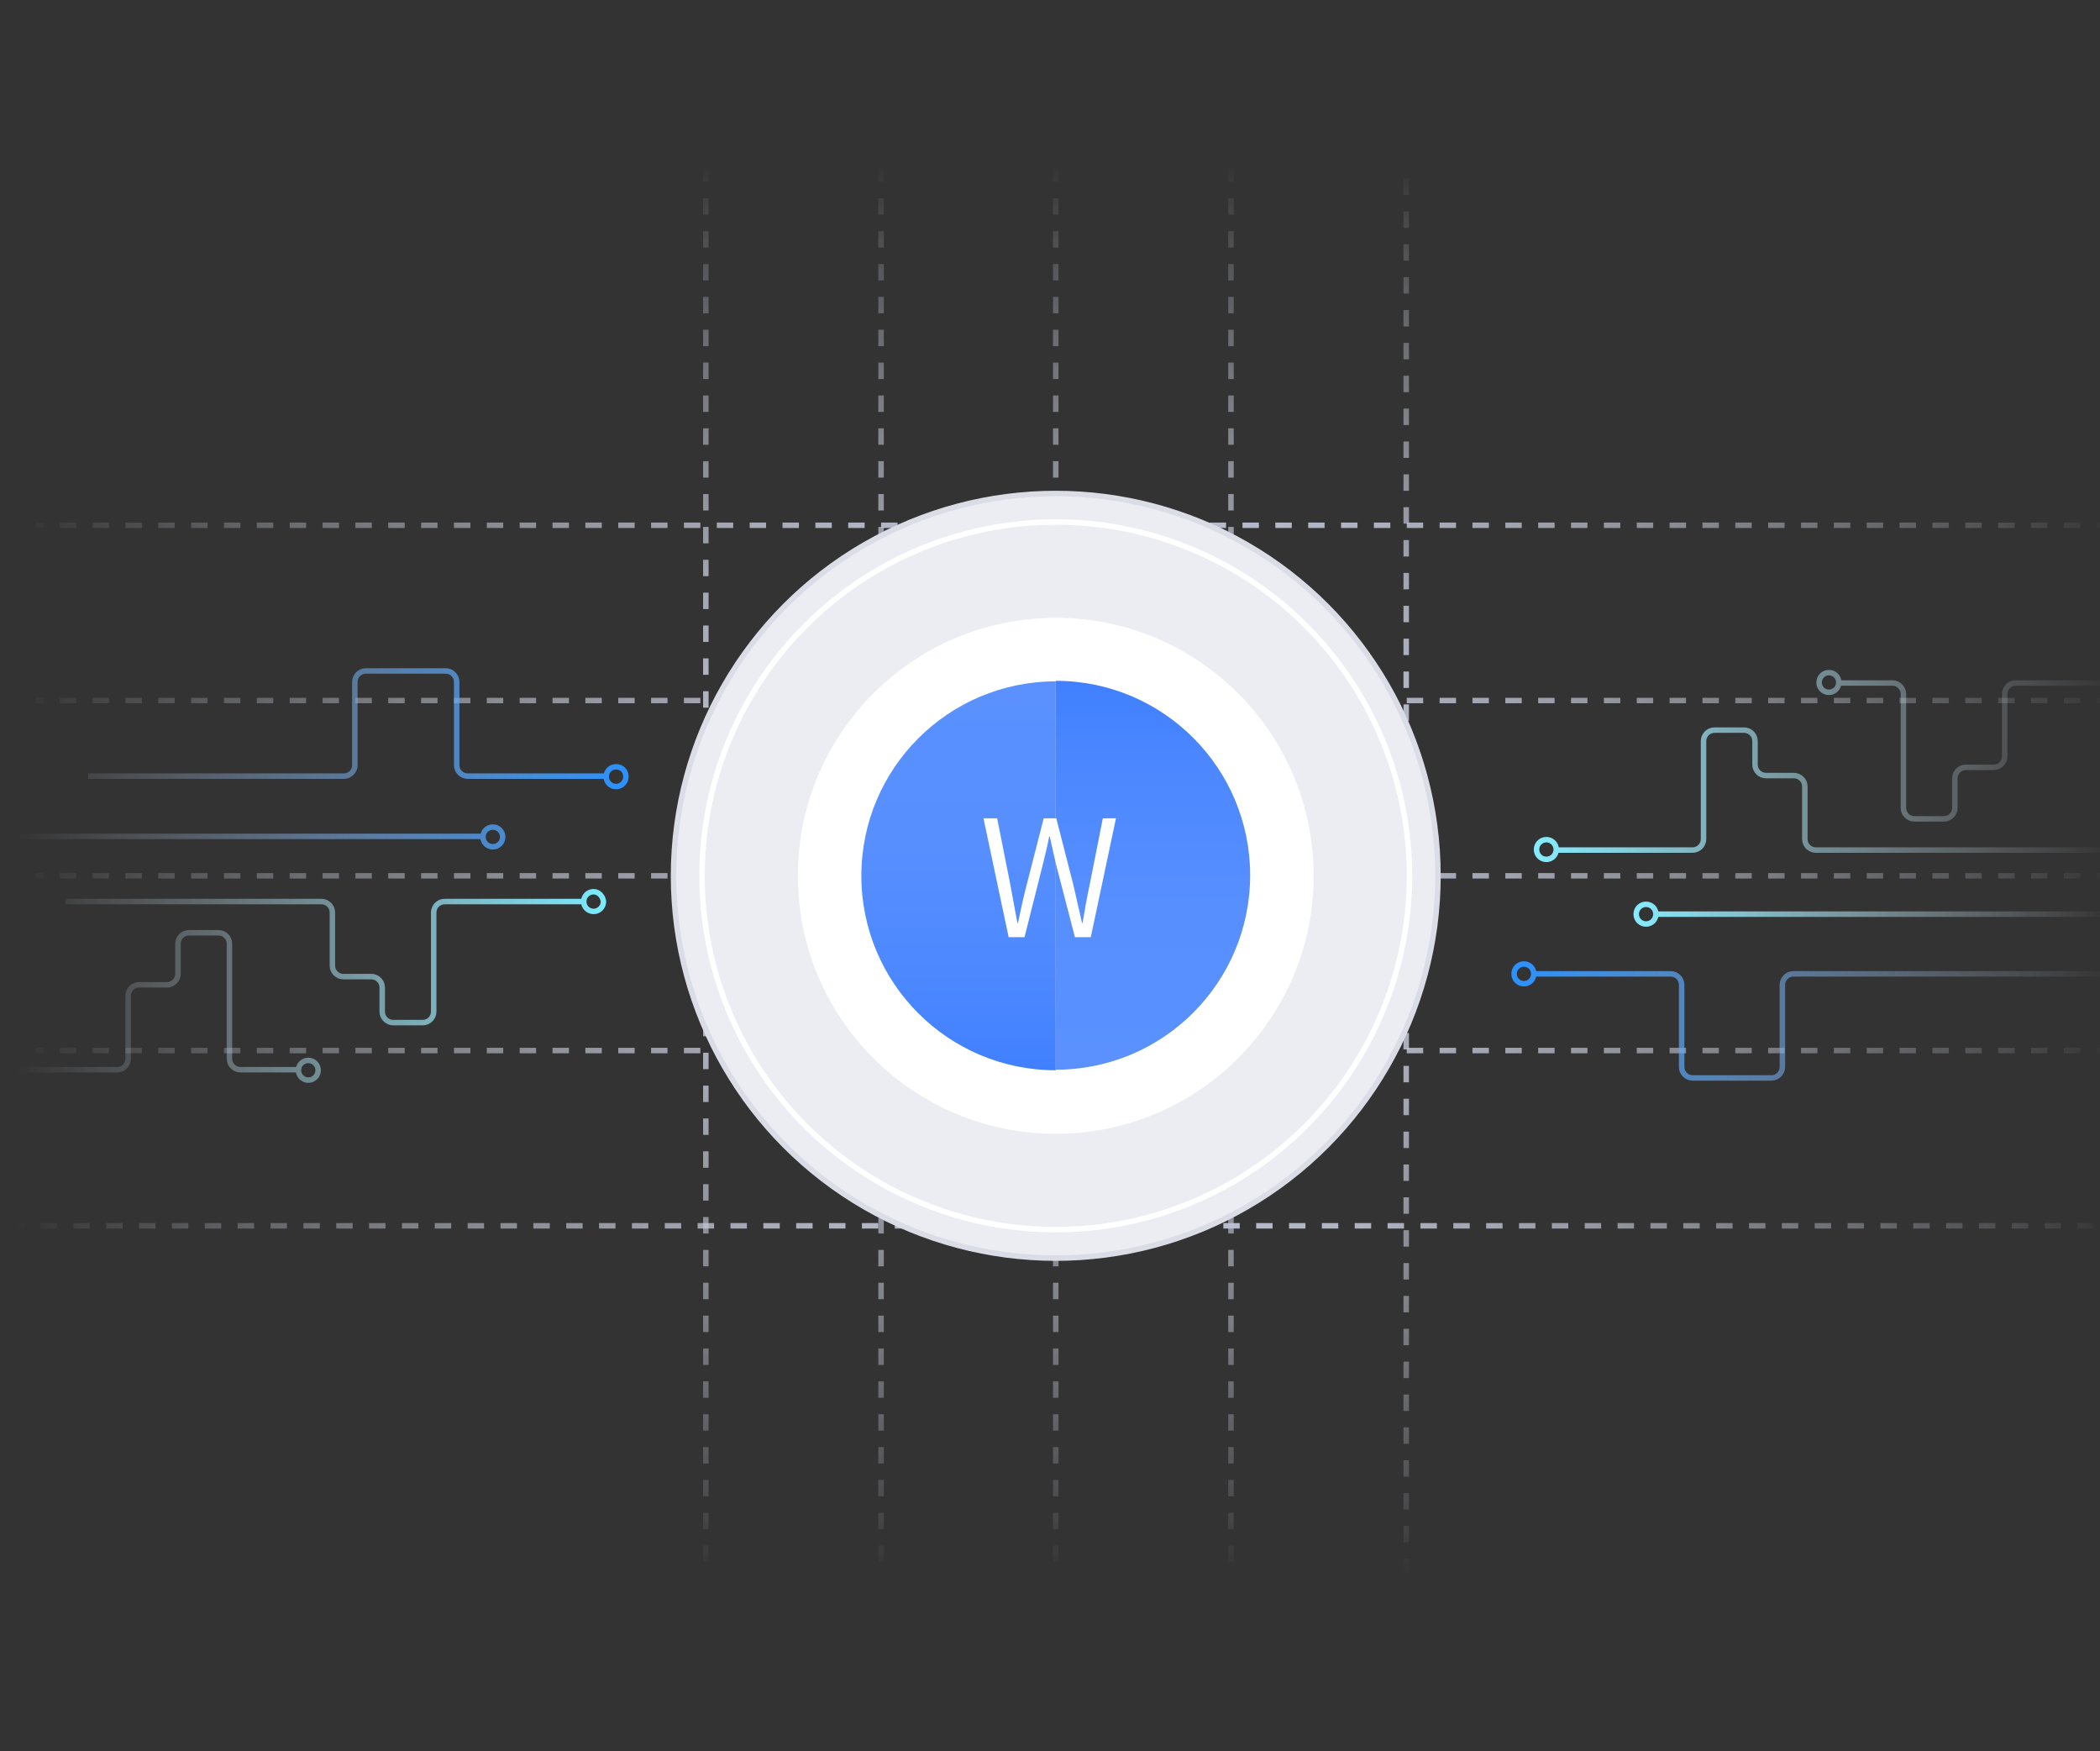 <?xml version="1.0" encoding="utf-8"?>
<!-- Generator: Adobe Illustrator 27.0.0, SVG Export Plug-In . SVG Version: 6.00 Build 0)  -->
<svg version="1.1" id="_图层_1" xmlns="http://www.w3.org/2000/svg" xmlns:xlink="http://www.w3.org/1999/xlink" x="0px" y="0px"
	 viewBox="0 0 383.5 319.7" style="enable-background:new 0 0 383.5 319.7;" xml:space="preserve">
<rect x="0" y="0" width="383.5" height="319.7" fill="#333333" stroke="none"/>
<style type="text/css">
	.st0{fill:none;}
	.st1{fill:url(#SVGID_1_);}
	.st2{fill:url(#SVGID_00000150089408468287895510000004559825575794245281_);}
	.st3{fill:#F6F8FA;}
	.st4{fill:url(#SVGID_00000154394381482981922310000000750220466659168169_);stroke:#DBDDE6;stroke-miterlimit:10;}
	.st5{fill:none;stroke:#FFFFFF;stroke-miterlimit:10;}
	.st6{fill:#FFFFFF;}
	.st7{fill:url(#SVGID_00000067931770262396542640000012965055786354286756_);}
	.st8{fill:url(#SVGID_00000085238429290480981380000018026234438817181845_);}
	.st9{enable-background:new    ;}
	.st10{fill:none;stroke:url(#SVGID_00000049198077536951299350000005592469363432792711_);stroke-miterlimit:10;}
	.st11{fill:none;stroke:url(#SVGID_00000106131603336567002280000001481704061764082051_);stroke-miterlimit:10;}
	.st12{fill:none;stroke:url(#SVGID_00000012473257519170385540000005810591330136706491_);stroke-miterlimit:10;}
	.st13{fill:none;stroke:url(#SVGID_00000023239528044988679460000004498243785289685394_);stroke-miterlimit:10;}
	.st14{fill:none;stroke:url(#SVGID_00000010312450966855179090000000918249939313052831_);stroke-miterlimit:10;}
</style>
<g>
	<path class="st0" d="M163.4,278.3c0,0.8,0.4,1.5,1.1,1.9l2.5,1.5v-10.9l14.2-8.3l-3.6-2.1l-14.2,8.3L163.4,278.3L163.4,278.3z"/>
	<path class="st0" d="M186.1,265.2L186.1,265.2l-2.6-1.5c-0.6-0.4-1.3-0.4-1.9,0l-13.1,7.7l0,0v10.1c0,0.6,0.3,1.2,0.9,1.5l2.7,1.6
		v-11l11.3-6.8l0,0v12.1c0,0.9-0.5,1.8-1.3,2.2l-8.1,4.7c-0.8,0.5-1.8,0.5-2.6,0l-8.2-4.7c-0.8-0.5-1.3-1.3-1.3-2.2v-9.4
		c0-0.9,0.5-1.8,1.3-2.2l8.4-5l4.6-2.7l-2.1-1.2c-0.9-0.5-2-0.5-2.9,0l-11.6,6.7c-0.9,0.5-1.4,1.5-1.4,2.5v13.3c0,1,0.6,2,1.4,2.5
		l11.6,6.7c0.9,0.5,2,0.5,2.9,0l11.6-6.7c0.9-0.5,1.4-1.5,1.4-2.5v-13.3C187.2,266.6,186.9,265.7,186.1,265.2L186.1,265.2z"/>
	<path class="st0" d="M212,267.1c-0.8-0.6-1.7-1-2.6-1.3c-1.1-0.3-2.3-0.5-3.5-0.4h-9.4v18.3h3.8v-5.4h5.6c1.2,0,2.4-0.1,3.5-0.4
		c0.9-0.2,1.8-0.7,2.6-1.2c0.7-0.5,1.3-1.2,1.6-2c0.4-0.9,0.6-1.8,0.6-2.7c0-0.9-0.2-1.9-0.6-2.7C213.3,268.3,212.7,267.6,212,267.1
		L212,267.1z M209,275.2c-0.9,0.8-2,1.2-3.2,1.1h-5.6v-8.9h5.6c2.6,0.2,4.5,2.5,4.3,5.1C210.1,273.5,209.7,274.4,209,275.2
		L209,275.2z"/>
	<path class="st0" d="M219,264.9c-0.5,0-1.1,0.2-1.4,0.6c-0.3,0.4-0.5,0.9-0.5,1.4c0,0.5,0.2,1,0.5,1.4c0.4,0.4,0.9,0.6,1.4,0.6
		c0.5,0,1.1-0.2,1.4-0.6c0.4-0.4,0.6-0.9,0.5-1.4c0-0.5-0.2-1-0.5-1.4C220.1,265.1,219.6,264.9,219,264.9z"/>
	<rect x="217.2" y="270.4" class="st0" width="3.7" height="13.3"/>
	<path class="st0" d="M237.2,271.5c-1.7-1-3.6-1.5-5.5-1.3h-7.1v13.6h3.6v-11.8h3.4c1-0.1,1.9,0.2,2.7,0.8c0.7,0.7,1,1.7,0.9,2.7
		v8.2h3.6v-8.2C239.1,273.9,238.4,272.4,237.2,271.5L237.2,271.5z"/>
	<path class="st0" d="M246.6,270.6c-0.9,0.3-1.8,0.7-2.5,1.3c-0.7,0.5-1.2,1.2-1.6,2c-0.8,1.7-0.8,3.6,0,5.3
		c0.4,0.8,0.9,1.5,1.6,2.1c0.8,0.6,1.6,1,2.5,1.3c1.1,0.3,2.2,0.5,3.3,0.5h3.3v0.3c0.1,1-0.3,2-1.1,2.8c-0.9,0.6-1.9,1-3,0.9
		c-0.8,0-1.6-0.1-2.3-0.3c-0.7-0.2-1.4-0.5-2-1l-0.9,1.6c0.4,0.3,0.8,0.5,1.3,0.7c0.5,0.2,0.9,0.4,1.4,0.5c0.5,0.1,1,0.2,1.4,0.3
		c0.4,0,0.9,0,1.3,0c1.1,0,2.2-0.1,3.2-0.4c0.8-0.2,1.6-0.6,2.3-1.1c0.6-0.5,1.1-1.1,1.4-1.8c0.3-0.7,0.5-1.5,0.5-2.2v-13.1h-6.9
		C248.7,270.1,247.6,270.3,246.6,270.6L246.6,270.6z M253.1,281.3h-3.3c-1.1,0.1-2.2-0.4-3-1.2c-0.8-1-1.2-2.3-1.1-3.6
		c-0.1-1.2,0.3-2.5,1.1-3.5c0.8-0.8,1.9-1.2,3-1.2h3.3V281.3z"/>
	<path class="st0" d="M272.2,274.1c1-0.3,1.9-0.9,2.6-1.7c0.5-0.8,0.8-1.8,0.8-2.8c0-0.6-0.2-1.3-0.5-1.8c-0.4-0.6-0.9-1.2-1.5-1.5
		c-0.8-0.5-1.6-0.8-2.5-1c-1.1-0.3-2.3-0.4-3.5-0.4c-1.6,0-3.1,0.2-4.6,0.7c-1.2,0.4-2.4,1.1-3.4,1.9l1.2,1.6c0.9-0.8,2-1.4,3.1-1.8
		c1.2-0.4,2.4-0.6,3.6-0.5c1-0.1,2.1,0.2,3,0.8c0.7,0.5,1.1,1.4,1.1,2.3c0,2.3-1.2,3.4-3.8,3.4h-4.8v2h5.4c1.1-0.1,2.2,0.2,3.1,0.9
		c0.7,0.6,1,1.5,1,2.4c0,1-0.4,2-1.2,2.6c-1.2,0.8-2.6,1.2-4,1c-1.2,0-2.5-0.2-3.6-0.6c-1.2-0.5-2.2-1.1-3.1-2l-1.3,1.6
		c1.1,1,2.3,1.7,3.6,2.2c1.5,0.6,3.1,0.8,4.7,0.8c1.4,0,2.7-0.1,4-0.4c1-0.2,1.9-0.6,2.8-1.1c0.7-0.4,1.2-1,1.6-1.7
		c0.4-0.6,0.5-1.4,0.5-2.1c0-1.1-0.4-2.2-1.1-3C274.5,274.9,273.4,274.4,272.2,274.1L272.2,274.1z"/>
	<path class="st0" d="M284,281.7l6.6-5c0.5-0.4,1-0.8,1.5-1.2c0.5-0.4,0.9-0.9,1.3-1.4c0.4-0.5,0.7-1.1,0.9-1.7
		c0.2-0.7,0.3-1.4,0.3-2.1c0-0.7-0.2-1.5-0.5-2.1c-0.4-0.7-0.9-1.3-1.5-1.7c-0.8-0.5-1.6-0.9-2.5-1.1c-1.2-0.3-2.4-0.4-3.6-0.4
		c-1.6,0-3.1,0.2-4.6,0.7c-1.3,0.4-2.5,1.1-3.5,2l1.2,1.6c0.9-0.8,2-1.4,3.1-1.8c1.2-0.4,2.4-0.6,3.6-0.5c1.2-0.1,2.3,0.3,3.2,1
		c0.7,0.7,1.1,1.7,1.1,2.7c0,0.8-0.2,1.6-0.7,2.2c-0.5,0.7-1.1,1.2-1.8,1.7l-9.4,7.2v2.1h16.2v-2.1L284,281.7L284,281.7z"/>
</g>
<linearGradient id="SVGID_1_" gradientUnits="userSpaceOnUse" x1="192.85" y1="1045.6" x2="192.85" y2="788.2" gradientTransform="matrix(1 0 0 1 0 -758)">
	<stop  offset="0" style="stop-color:#DCDEE7;stop-opacity:0"/>
	<stop  offset="8.000000e-02" style="stop-color:#D4D7E2;stop-opacity:0.22"/>
	<stop  offset="0.19" style="stop-color:#CCD0DD;stop-opacity:0.5"/>
	<stop  offset="0.3" style="stop-color:#C5C9D8;stop-opacity:0.71"/>
	<stop  offset="0.39" style="stop-color:#C0C5D5;stop-opacity:0.87"/>
	<stop  offset="0.46" style="stop-color:#BDC2D3;stop-opacity:0.97"/>
	<stop  offset="0.51" style="stop-color:#BCC2D3"/>
	<stop  offset="0.56" style="stop-color:#BCC2D3;stop-opacity:0.97"/>
	<stop  offset="0.63" style="stop-color:#BFC4D5;stop-opacity:0.89"/>
	<stop  offset="0.71" style="stop-color:#C3C8D7;stop-opacity:0.76"/>
	<stop  offset="0.79" style="stop-color:#C9CDDB;stop-opacity:0.58"/>
	<stop  offset="0.88" style="stop-color:#D0D4E0;stop-opacity:0.35"/>
	<stop  offset="0.98" style="stop-color:#D9DCE5;stop-opacity:7.000000e-02"/>
	<stop  offset="1" style="stop-color:#DCDEE7;stop-opacity:0"/>
</linearGradient>
<path class="st1" d="M257.3,287.6h-1v-3h1V287.6z M225.3,285.2h-1v-3h1V285.2z M193.3,285.2h-1v-3h1V285.2z M161.4,285.2h-1v-3h1
	V285.2z M129.4,285.2h-1v-3h1V285.2z M257.3,281.6h-1v-3h1V281.6z M225.3,279.2h-1v-3h1V279.2z M193.3,279.2h-1v-3h1V279.2z
	 M161.4,279.2h-1v-3h1V279.2z M129.4,279.2h-1v-3h1V279.2z M257.3,275.6h-1v-3h1V275.6z M225.3,273.2h-1v-3h1V273.2z M193.3,273.2
	h-1v-3h1V273.2z M161.4,273.2h-1v-3h1V273.2z M129.4,273.2h-1v-3h1V273.2z M257.3,269.6h-1v-3h1V269.6z M225.3,267.2h-1v-3h1V267.2z
	 M193.3,267.2h-1v-3h1V267.2z M161.4,267.2h-1v-3h1V267.2z M129.4,267.2h-1v-3h1V267.2z M257.3,263.6h-1v-3h1V263.6z M225.3,261.2
	h-1v-3h1V261.2z M193.3,261.2h-1v-3h1V261.2z M161.4,261.2h-1v-3h1V261.2z M129.4,261.2h-1v-3h1V261.2z M257.3,257.6h-1v-3h1V257.6z
	 M225.3,255.2h-1v-3h1V255.2z M193.3,255.2h-1v-3h1V255.2z M161.4,255.2h-1v-3h1V255.2z M129.4,255.2h-1v-3h1V255.2z M257.3,251.6
	h-1v-3h1V251.6z M225.3,249.2h-1v-3h1V249.2z M193.3,249.2h-1v-3h1V249.2z M161.4,249.2h-1v-3h1V249.2z M129.4,249.2h-1v-3h1V249.2z
	 M257.3,245.6h-1v-3h1V245.6z M225.3,243.2h-1v-3h1V243.2z M193.3,243.2h-1v-3h1V243.2z M161.4,243.2h-1v-3h1V243.2z M129.4,243.2
	h-1v-3h1V243.2z M257.3,239.6h-1v-3h1V239.6z M225.3,237.2h-1v-3h1V237.2z M193.3,237.2h-1v-3h1V237.2z M161.4,237.2h-1v-3h1V237.2z
	 M129.4,237.2h-1v-3h1V237.2z M257.3,233.6h-1v-3h1V233.6z M225.3,231.2h-1v-3h1V231.2z M193.3,231.2h-1v-3h1V231.2z M161.4,231.2
	h-1v-3h1V231.2z M129.4,231.2h-1v-3h1V231.2z M257.3,227.6h-1v-3h1V227.6z M225.3,225.2h-1v-3h1V225.2z M193.3,225.2h-1v-3h1V225.2z
	 M161.4,225.2h-1v-3h1V225.2z M129.4,225.2h-1v-3h1V225.2z M257.3,221.6h-1v-3h1V221.6z M225.3,219.2h-1v-3h1V219.2z M193.3,219.2
	h-1v-3h1V219.2z M161.4,219.2h-1v-3h1V219.2z M129.4,219.2h-1v-3h1V219.2z M257.3,215.6h-1v-3h1V215.6z M225.3,213.2h-1v-3h1V213.2z
	 M193.3,213.2h-1v-3h1V213.2z M161.4,213.2h-1v-3h1V213.2z M129.4,213.2h-1v-3h1V213.2z M257.3,209.6h-1v-3h1V209.6z M225.3,207.2
	h-1v-3h1V207.2z M193.3,207.2h-1v-3h1V207.2z M161.4,207.2h-1v-3h1V207.2z M129.4,207.2h-1v-3h1V207.2z M257.3,203.6h-1v-3h1V203.6z
	 M225.3,201.2h-1v-3h1V201.2z M193.3,201.2h-1v-3h1V201.2z M161.4,201.2h-1v-3h1V201.2z M129.4,201.2h-1v-3h1V201.2z M257.3,197.6
	h-1v-3h1V197.6z M225.3,195.2h-1v-3h1V195.2z M193.3,195.2h-1v-3h1V195.2z M161.4,195.2h-1v-3h1V195.2z M129.4,195.2h-1v-3h1V195.2z
	 M257.3,191.6h-1v-3h1V191.6z M225.3,189.2h-1v-3h1V189.2z M193.3,189.2h-1v-3h1V189.2z M161.4,189.2h-1v-3h1V189.2z M129.4,189.2
	h-1v-3h1V189.2z M257.3,185.6h-1v-3h1V185.6z M225.3,183.2h-1v-3h1V183.2z M193.3,183.2h-1v-3h1V183.2z M161.4,183.2h-1v-3h1V183.2z
	 M129.4,183.2h-1v-3h1V183.2z M257.3,179.6h-1v-3h1V179.6z M225.3,177.2h-1v-3h1V177.2z M193.3,177.2h-1v-3h1V177.2z M161.4,177.2
	h-1v-3h1V177.2z M129.4,177.2h-1v-3h1V177.2z M257.3,173.6h-1v-3h1V173.6z M225.3,171.2h-1v-3h1V171.2z M193.3,171.2h-1v-3h1V171.2z
	 M161.4,171.2h-1v-3h1V171.2z M129.4,171.2h-1v-3h1V171.2z M257.3,167.6h-1v-3h1V167.6z M225.3,165.2h-1v-3h1V165.2z M193.3,165.2
	h-1v-3h1V165.2z M161.4,165.2h-1v-3h1V165.2z M129.4,165.2h-1v-3h1V165.2z M257.3,161.6h-1v-3h1V161.6z M225.3,159.2h-1v-3h1V159.2z
	 M193.3,159.2h-1v-3h1V159.2z M161.4,159.2h-1v-3h1V159.2z M129.4,159.2h-1v-3h1V159.2z M257.3,155.6h-1v-3h1V155.6z M225.3,153.2
	h-1v-3h1V153.2z M193.3,153.2h-1v-3h1V153.2z M161.4,153.2h-1v-3h1V153.2z M129.4,153.2h-1v-3h1V153.2z M257.3,149.6h-1v-3h1V149.6z
	 M225.3,147.2h-1v-3h1V147.2z M193.3,147.2h-1v-3h1V147.2z M161.4,147.2h-1v-3h1V147.2z M129.4,147.2h-1v-3h1V147.2z M257.3,143.6
	h-1v-3h1V143.6z M225.3,141.2h-1v-3h1V141.2z M193.3,141.2h-1v-3h1V141.2z M161.4,141.2h-1v-3h1V141.2z M129.4,141.2h-1v-3h1V141.2z
	 M257.3,137.6h-1v-3h1V137.6z M225.3,135.2h-1v-3h1V135.2z M193.3,135.2h-1v-3h1V135.2z M161.4,135.2h-1v-3h1V135.2z M129.4,135.2
	h-1v-3h1V135.2z M257.3,131.6h-1v-3h1V131.6z M225.3,129.2h-1v-3h1V129.2z M193.3,129.2h-1v-3h1V129.2z M161.4,129.2h-1v-3h1V129.2z
	 M129.4,129.2h-1v-3h1V129.2z M257.3,125.6h-1v-3h1V125.6z M225.3,123.2h-1v-3h1V123.2z M193.3,123.2h-1v-3h1V123.2z M161.4,123.2
	h-1v-3h1V123.2z M129.4,123.2h-1v-3h1V123.2z M257.3,119.6h-1v-3h1V119.6z M225.3,117.2h-1v-3h1V117.2z M193.3,117.2h-1v-3h1V117.2z
	 M161.4,117.2h-1v-3h1V117.2z M129.4,117.2h-1v-3h1V117.2z M257.3,113.6h-1v-3h1V113.6z M225.3,111.2h-1v-3h1V111.2z M193.3,111.2
	h-1v-3h1V111.2z M161.4,111.2h-1v-3h1V111.2z M129.4,111.2h-1v-3h1V111.2z M257.3,107.6h-1v-3h1V107.6z M225.3,105.2h-1v-3h1V105.2z
	 M193.3,105.2h-1v-3h1V105.2z M161.4,105.2h-1v-3h1V105.2z M129.4,105.2h-1v-3h1V105.2z M257.3,101.6h-1v-3h1V101.6z M225.3,99.2h-1
	v-3h1V99.2z M193.3,99.2h-1v-3h1V99.2z M161.4,99.2h-1v-3h1V99.2z M129.4,99.2h-1v-3h1V99.2z M257.3,95.6h-1v-3h1V95.6z M225.3,93.2
	h-1v-3h1V93.2z M193.3,93.2h-1v-3h1V93.2z M161.4,93.2h-1v-3h1V93.2z M129.4,93.2h-1v-3h1V93.2z M257.3,89.6h-1v-3h1V89.6z
	 M225.3,87.2h-1v-3h1V87.2z M193.3,87.2h-1v-3h1V87.2z M161.4,87.2h-1v-3h1V87.2z M129.4,87.2h-1v-3h1V87.2z M257.3,83.6h-1v-3h1
	V83.6z M225.3,81.2h-1v-3h1V81.2z M193.3,81.2h-1v-3h1V81.2z M161.4,81.2h-1v-3h1V81.2z M129.4,81.2h-1v-3h1V81.2z M257.3,77.6h-1
	v-3h1V77.6z M225.3,75.2h-1v-3h1V75.2z M193.3,75.2h-1v-3h1V75.2z M161.4,75.2h-1v-3h1V75.2z M129.4,75.2h-1v-3h1V75.2z M257.3,71.6
	h-1v-3h1V71.6z M225.3,69.2h-1v-3h1V69.2z M193.3,69.2h-1v-3h1V69.2z M161.4,69.2h-1v-3h1V69.2z M129.4,69.2h-1v-3h1V69.2z
	 M257.3,65.6h-1v-3h1V65.6z M225.3,63.2h-1v-3h1V63.2z M193.3,63.2h-1v-3h1V63.2z M161.4,63.2h-1v-3h1V63.2z M129.4,63.2h-1v-3h1
	V63.2z M257.3,59.6h-1v-3h1V59.6z M225.3,57.2h-1v-3h1V57.2z M193.3,57.2h-1v-3h1V57.2z M161.4,57.2h-1v-3h1V57.2z M129.4,57.2h-1
	v-3h1V57.2z M257.3,53.6h-1v-3h1V53.6z M225.3,51.2h-1v-3h1V51.2z M193.3,51.2h-1v-3h1V51.2z M161.4,51.2h-1v-3h1V51.2z M129.4,51.2
	h-1v-3h1V51.2z M257.3,47.6h-1v-3h1V47.6z M225.3,45.2h-1v-3h1V45.2z M193.3,45.2h-1v-3h1V45.2z M161.4,45.2h-1v-3h1V45.2z
	 M129.4,45.2h-1v-3h1V45.2z M257.3,41.6h-1v-3h1V41.6z M225.3,39.2h-1v-3h1V39.2z M193.3,39.2h-1v-3h1V39.2z M161.4,39.2h-1v-3h1
	V39.2z M129.4,39.2h-1v-3h1V39.2z M257.3,35.6h-1v-3h1V35.6z M225.3,33.2h-1v-3h1V33.2z M193.3,33.2h-1v-3h1V33.2z M161.4,33.2h-1
	v-3h1V33.2z M129.4,33.2h-1v-3h1V33.2z"/>
<linearGradient id="SVGID_00000019668056532158562440000005625264859959432080_" gradientUnits="userSpaceOnUse" x1="-2627.34" y1="-229.71" x2="-2627.34" y2="-612.61" gradientTransform="matrix(6.123234e-17 1 -1 6.123234e-17 -226.71 2787.19)">
	<stop  offset="0" style="stop-color:#DCDEE7;stop-opacity:0"/>
	<stop  offset="8.000000e-02" style="stop-color:#D4D7E2;stop-opacity:0.22"/>
	<stop  offset="0.19" style="stop-color:#CCD0DD;stop-opacity:0.5"/>
	<stop  offset="0.3" style="stop-color:#C5C9D8;stop-opacity:0.71"/>
	<stop  offset="0.39" style="stop-color:#C0C5D5;stop-opacity:0.87"/>
	<stop  offset="0.46" style="stop-color:#BDC2D3;stop-opacity:0.97"/>
	<stop  offset="0.51" style="stop-color:#BCC2D3"/>
	<stop  offset="0.56" style="stop-color:#BCC2D3;stop-opacity:0.97"/>
	<stop  offset="0.63" style="stop-color:#BFC4D5;stop-opacity:0.89"/>
	<stop  offset="0.71" style="stop-color:#C3C8D7;stop-opacity:0.76"/>
	<stop  offset="0.79" style="stop-color:#C9CDDB;stop-opacity:0.58"/>
	<stop  offset="0.88" style="stop-color:#D0D4E0;stop-opacity:0.35"/>
	<stop  offset="0.98" style="stop-color:#D9DCE5;stop-opacity:7.000000e-02"/>
	<stop  offset="1" style="stop-color:#DCDEE7;stop-opacity:0"/>
</linearGradient>
<path style="fill:url(#SVGID_00000019668056532158562440000005625264859959432080_);" d="M382.4,224.3h-3v-1h3V224.3z M376.4,224.3
	h-3v-1h3V224.3z M370.4,224.3h-3v-1h3V224.3z M364.4,224.3h-3v-1h3V224.3z M358.4,224.3h-3v-1h3V224.3z M352.4,224.3h-3v-1h3V224.3z
	 M346.4,224.3h-3v-1h3V224.3z M340.4,224.3h-3v-1h3V224.3z M334.4,224.3h-3v-1h3V224.3z M328.4,224.3h-3v-1h3V224.3z M322.4,224.3
	h-3v-1h3V224.3z M316.4,224.3h-3v-1h3V224.3z M310.4,224.3h-3v-1h3V224.3z M304.4,224.3h-3v-1h3V224.3z M298.4,224.3h-3v-1h3V224.3z
	 M292.4,224.3h-3v-1h3V224.3z M286.4,224.3h-3v-1h3V224.3z M280.4,224.3h-3v-1h3V224.3z M274.4,224.3h-3v-1h3V224.3z M268.4,224.3
	h-3v-1h3V224.3z M262.4,224.3h-3v-1h3V224.3z M256.4,224.3h-3v-1h3V224.3z M250.4,224.3h-3v-1h3V224.3z M244.4,224.3h-3v-1h3V224.3z
	 M238.4,224.3h-3v-1h3V224.3z M232.4,224.3h-3v-1h3V224.3z M226.4,224.3h-3v-1h3V224.3z M220.4,224.3h-3v-1h3V224.3z M214.4,224.3
	h-3v-1h3V224.3z M208.4,224.3h-3v-1h3V224.3z M202.4,224.3h-3v-1h3V224.3z M196.4,224.3h-3v-1h3V224.3z M190.4,224.3h-3v-1h3V224.3z
	 M184.4,224.3h-3v-1h3V224.3z M178.4,224.3h-3v-1h3V224.3z M172.4,224.3h-3v-1h3V224.3z M166.4,224.3h-3v-1h3V224.3z M160.4,224.3
	h-3v-1h3V224.3z M154.4,224.3h-3v-1h3V224.3z M148.4,224.3h-3v-1h3V224.3z M142.4,224.3h-3v-1h3V224.3z M136.4,224.3h-3v-1h3V224.3z
	 M130.4,224.3h-3v-1h3V224.3z M124.4,224.3h-3v-1h3V224.3z M118.4,224.3h-3v-1h3V224.3z M112.4,224.3h-3v-1h3V224.3z M106.4,224.3
	h-3v-1h3V224.3z M100.4,224.3h-3v-1h3V224.3z M94.4,224.3h-3v-1h3V224.3z M88.4,224.3h-3v-1h3V224.3z M82.4,224.3h-3v-1h3V224.3z
	 M76.4,224.3h-3v-1h3V224.3z M70.4,224.3h-3v-1h3V224.3z M64.4,224.3h-3v-1h3V224.3z M58.4,224.3h-3v-1h3V224.3z M52.4,224.3h-3v-1
	h3V224.3z M46.4,224.3h-3v-1h3V224.3z M40.4,224.3h-3v-1h3V224.3z M34.4,224.3h-3v-1h3V224.3z M28.4,224.3h-3v-1h3V224.3z
	 M22.4,224.3h-3v-1h3V224.3z M16.4,224.3h-3v-1h3V224.3z M10.4,224.3h-3v-1h3V224.3z M4.4,224.3H3v-1h1.4V224.3z M385.9,192.3h-3v-1
	h3V192.3z M379.9,192.3h-3v-1h3V192.3z M373.9,192.3h-3v-1h3V192.3z M367.9,192.3h-3v-1h3V192.3z M361.9,192.3h-3v-1h3V192.3z
	 M355.9,192.3h-3v-1h3V192.3z M349.9,192.3h-3v-1h3V192.3z M343.9,192.3h-3v-1h3V192.3z M337.9,192.3h-3v-1h3V192.3z M331.9,192.3
	h-3v-1h3V192.3z M325.9,192.3h-3v-1h3V192.3z M319.9,192.3h-3v-1h3V192.3z M313.9,192.3h-3v-1h3V192.3z M307.9,192.3h-3v-1h3V192.3z
	 M301.9,192.3h-3v-1h3V192.3z M295.9,192.3h-3v-1h3V192.3z M289.9,192.3h-3v-1h3V192.3z M283.9,192.3h-3v-1h3V192.3z M277.9,192.3
	h-3v-1h3V192.3z M271.9,192.3h-3v-1h3V192.3z M265.9,192.3h-3v-1h3V192.3z M259.9,192.3h-3v-1h3V192.3z M253.9,192.3h-3v-1h3V192.3z
	 M247.9,192.3h-3v-1h3V192.3z M241.9,192.3h-3v-1h3V192.3z M235.9,192.3h-3v-1h3V192.3z M229.9,192.3h-3v-1h3V192.3z M223.9,192.3
	h-3v-1h3V192.3z M217.9,192.3h-3v-1h3V192.3z M211.9,192.3h-3v-1h3V192.3z M205.9,192.3h-3v-1h3V192.3z M199.9,192.3h-3v-1h3V192.3z
	 M193.9,192.3h-3v-1h3V192.3z M187.9,192.3h-3v-1h3V192.3z M181.9,192.3h-3v-1h3V192.3z M175.9,192.3h-3v-1h3V192.3z M169.9,192.3
	h-3v-1h3V192.3z M163.9,192.3h-3v-1h3V192.3z M157.9,192.3h-3v-1h3V192.3z M151.9,192.3h-3v-1h3V192.3z M145.9,192.3h-3v-1h3V192.3z
	 M139.9,192.3h-3v-1h3V192.3z M133.9,192.3h-3v-1h3V192.3z M127.9,192.3h-3v-1h3V192.3z M121.9,192.3h-3v-1h3V192.3z M115.9,192.3
	h-3v-1h3V192.3z M109.9,192.3h-3v-1h3V192.3z M103.9,192.3h-3v-1h3V192.3z M97.9,192.3h-3v-1h3V192.3z M91.9,192.3h-3v-1h3V192.3z
	 M85.9,192.3h-3v-1h3V192.3z M79.9,192.3h-3v-1h3V192.3z M73.9,192.3h-3v-1h3V192.3z M67.9,192.3h-3v-1h3V192.3z M61.9,192.3h-3v-1
	h3V192.3z M55.9,192.3h-3v-1h3V192.3z M49.9,192.3h-3v-1h3V192.3z M43.9,192.3h-3v-1h3V192.3z M37.9,192.3h-3v-1h3V192.3z
	 M31.9,192.3h-3v-1h3V192.3z M25.9,192.3h-3v-1h3V192.3z M19.9,192.3h-3v-1h3V192.3z M13.9,192.3h-3v-1h3V192.3z M7.9,192.3H6.5v-1
	h1.4V192.3z M385.9,160.4h-3v-1h3V160.4z M379.9,160.4h-3v-1h3V160.4z M373.9,160.4h-3v-1h3V160.4z M367.9,160.4h-3v-1h3V160.4z
	 M361.9,160.4h-3v-1h3V160.4z M355.9,160.4h-3v-1h3V160.4z M349.9,160.4h-3v-1h3V160.4z M343.9,160.4h-3v-1h3V160.4z M337.9,160.4
	h-3v-1h3V160.4z M331.9,160.4h-3v-1h3V160.4z M325.9,160.4h-3v-1h3V160.4z M319.9,160.4h-3v-1h3V160.4z M313.9,160.4h-3v-1h3V160.4z
	 M307.9,160.4h-3v-1h3V160.4z M301.9,160.4h-3v-1h3V160.4z M295.9,160.4h-3v-1h3V160.4z M289.9,160.4h-3v-1h3V160.4z M283.9,160.4
	h-3v-1h3V160.4z M277.9,160.4h-3v-1h3V160.4z M271.9,160.4h-3v-1h3V160.4z M265.9,160.4h-3v-1h3V160.4z M259.9,160.4h-3v-1h3V160.4z
	 M253.9,160.4h-3v-1h3V160.4z M247.9,160.4h-3v-1h3V160.4z M241.9,160.4h-3v-1h3V160.4z M235.9,160.4h-3v-1h3V160.4z M229.9,160.4
	h-3v-1h3V160.4z M223.9,160.4h-3v-1h3V160.4z M217.9,160.4h-3v-1h3V160.4z M211.9,160.4h-3v-1h3V160.4z M205.9,160.4h-3v-1h3V160.4z
	 M199.9,160.4h-3v-1h3V160.4z M193.9,160.4h-3v-1h3V160.4z M187.9,160.4h-3v-1h3V160.4z M181.9,160.4h-3v-1h3V160.4z M175.9,160.4
	h-3v-1h3V160.4z M169.9,160.4h-3v-1h3V160.4z M163.9,160.4h-3v-1h3V160.4z M157.9,160.4h-3v-1h3V160.4z M151.9,160.4h-3v-1h3V160.4z
	 M145.9,160.4h-3v-1h3V160.4z M139.9,160.4h-3v-1h3V160.4z M133.9,160.4h-3v-1h3V160.4z M127.9,160.4h-3v-1h3V160.4z M121.9,160.4
	h-3v-1h3V160.4z M115.9,160.4h-3v-1h3V160.4z M109.9,160.4h-3v-1h3V160.4z M103.9,160.4h-3v-1h3V160.4z M97.9,160.4h-3v-1h3V160.4z
	 M91.9,160.4h-3v-1h3V160.4z M85.9,160.4h-3v-1h3V160.4z M79.9,160.4h-3v-1h3V160.4z M73.9,160.4h-3v-1h3V160.4z M67.9,160.4h-3v-1
	h3V160.4z M61.9,160.4h-3v-1h3V160.4z M55.9,160.4h-3v-1h3V160.4z M49.9,160.4h-3v-1h3V160.4z M43.9,160.4h-3v-1h3V160.4z
	 M37.9,160.4h-3v-1h3V160.4z M31.9,160.4h-3v-1h3V160.4z M25.9,160.4h-3v-1h3V160.4z M19.9,160.4h-3v-1h3V160.4z M13.9,160.4h-3v-1
	h3V160.4z M7.9,160.4H6.5v-1h1.4V160.4z M385.9,128.4h-3v-1h3V128.4z M379.9,128.4h-3v-1h3V128.4z M373.9,128.4h-3v-1h3V128.4z
	 M367.9,128.4h-3v-1h3V128.4z M361.9,128.4h-3v-1h3V128.4z M355.9,128.4h-3v-1h3V128.4z M349.9,128.4h-3v-1h3V128.4z M343.9,128.4
	h-3v-1h3V128.4z M337.9,128.4h-3v-1h3V128.4z M331.9,128.4h-3v-1h3V128.4z M325.9,128.4h-3v-1h3V128.4z M319.9,128.4h-3v-1h3V128.4z
	 M313.9,128.4h-3v-1h3V128.4z M307.9,128.4h-3v-1h3V128.4z M301.9,128.4h-3v-1h3V128.4z M295.9,128.4h-3v-1h3V128.4z M289.9,128.4
	h-3v-1h3V128.4z M283.9,128.4h-3v-1h3V128.4z M277.9,128.4h-3v-1h3V128.4z M271.9,128.4h-3v-1h3V128.4z M265.9,128.4h-3v-1h3V128.4z
	 M259.9,128.4h-3v-1h3V128.4z M253.9,128.4h-3v-1h3V128.4z M247.9,128.4h-3v-1h3V128.4z M241.9,128.4h-3v-1h3V128.4z M235.9,128.4
	h-3v-1h3V128.4z M229.9,128.4h-3v-1h3V128.4z M223.9,128.4h-3v-1h3V128.4z M217.9,128.4h-3v-1h3V128.4z M211.9,128.4h-3v-1h3V128.4z
	 M205.9,128.4h-3v-1h3V128.4z M199.9,128.4h-3v-1h3V128.4z M193.9,128.4h-3v-1h3V128.4z M187.9,128.4h-3v-1h3V128.4z M181.9,128.4
	h-3v-1h3V128.4z M175.9,128.4h-3v-1h3V128.4z M169.9,128.4h-3v-1h3V128.4z M163.9,128.4h-3v-1h3V128.4z M157.9,128.4h-3v-1h3V128.4z
	 M151.9,128.4h-3v-1h3V128.4z M145.9,128.4h-3v-1h3V128.4z M139.9,128.4h-3v-1h3V128.4z M133.9,128.4h-3v-1h3V128.4z M127.9,128.4
	h-3v-1h3V128.4z M121.9,128.4h-3v-1h3V128.4z M115.9,128.4h-3v-1h3V128.4z M109.9,128.4h-3v-1h3V128.4z M103.9,128.4h-3v-1h3V128.4z
	 M97.9,128.4h-3v-1h3V128.4z M91.9,128.4h-3v-1h3V128.4z M85.9,128.4h-3v-1h3V128.4z M79.9,128.4h-3v-1h3V128.4z M73.9,128.4h-3v-1
	h3V128.4z M67.9,128.4h-3v-1h3V128.4z M61.9,128.4h-3v-1h3V128.4z M55.9,128.4h-3v-1h3V128.4z M49.9,128.4h-3v-1h3V128.4z
	 M43.9,128.4h-3v-1h3V128.4z M37.9,128.4h-3v-1h3V128.4z M31.9,128.4h-3v-1h3V128.4z M25.9,128.4h-3v-1h3V128.4z M19.9,128.4h-3v-1
	h3V128.4z M13.9,128.4h-3v-1h3V128.4z M7.9,128.4H6.5v-1h1.4V128.4z M385.9,96.4h-3v-1h3V96.4z M379.9,96.4h-3v-1h3V96.4z
	 M373.9,96.4h-3v-1h3V96.4z M367.9,96.4h-3v-1h3V96.4z M361.9,96.4h-3v-1h3V96.4z M355.9,96.4h-3v-1h3V96.4z M349.9,96.4h-3v-1h3
	V96.4z M343.9,96.4h-3v-1h3V96.4z M337.9,96.4h-3v-1h3V96.4z M331.9,96.4h-3v-1h3V96.4z M325.9,96.4h-3v-1h3V96.4z M319.9,96.4h-3
	v-1h3V96.4z M313.9,96.4h-3v-1h3V96.4z M307.9,96.4h-3v-1h3V96.4z M301.9,96.4h-3v-1h3V96.4z M295.9,96.4h-3v-1h3V96.4z M289.9,96.4
	h-3v-1h3V96.4z M283.9,96.4h-3v-1h3V96.4z M277.9,96.4h-3v-1h3V96.4z M271.9,96.4h-3v-1h3V96.4z M265.9,96.4h-3v-1h3V96.4z
	 M259.9,96.4h-3v-1h3V96.4z M253.9,96.4h-3v-1h3V96.4z M247.9,96.4h-3v-1h3V96.4z M241.9,96.4h-3v-1h3V96.4z M235.9,96.4h-3v-1h3
	V96.4z M229.9,96.4h-3v-1h3V96.4z M223.9,96.4h-3v-1h3V96.4z M217.9,96.4h-3v-1h3V96.4z M211.9,96.4h-3v-1h3V96.4z M205.9,96.4h-3
	v-1h3V96.4z M199.9,96.4h-3v-1h3V96.4z M193.9,96.4h-3v-1h3V96.4z M187.9,96.4h-3v-1h3V96.4z M181.9,96.4h-3v-1h3V96.4z M175.9,96.4
	h-3v-1h3V96.4z M169.9,96.4h-3v-1h3V96.4z M163.9,96.4h-3v-1h3V96.4z M157.9,96.4h-3v-1h3V96.4z M151.9,96.4h-3v-1h3V96.4z
	 M145.9,96.4h-3v-1h3V96.4z M139.9,96.4h-3v-1h3V96.4z M133.9,96.4h-3v-1h3V96.4z M127.9,96.4h-3v-1h3V96.4z M121.9,96.4h-3v-1h3
	V96.4z M115.9,96.4h-3v-1h3V96.4z M109.9,96.4h-3v-1h3V96.4z M103.9,96.4h-3v-1h3V96.4z M97.9,96.4h-3v-1h3V96.4z M91.9,96.4h-3v-1
	h3V96.4z M85.9,96.4h-3v-1h3V96.4z M79.9,96.4h-3v-1h3V96.4z M73.9,96.4h-3v-1h3V96.4z M67.9,96.4h-3v-1h3V96.4z M61.9,96.4h-3v-1h3
	V96.4z M55.9,96.4h-3v-1h3V96.4z M49.9,96.4h-3v-1h3V96.4z M43.9,96.4h-3v-1h3V96.4z M37.9,96.4h-3v-1h3V96.4z M31.9,96.4h-3v-1h3
	V96.4z M25.9,96.4h-3v-1h3V96.4z M19.9,96.4h-3v-1h3V96.4z M13.9,96.4h-3v-1h3V96.4z M7.9,96.4H6.5v-1h1.4V96.4z"/>
<g>
	<circle class="st3" cx="192.8" cy="159.9" r="69.8"/>
	
		<linearGradient id="SVGID_00000127740446331022483900000003669497991100982449_" gradientUnits="userSpaceOnUse" x1="123" y1="917.9" x2="262.6" y2="917.9" gradientTransform="matrix(1 0 0 1 0 -758)">
		<stop  offset="0" style="stop-color:#DBDDE6;stop-opacity:0.4"/>
		<stop  offset="9.000000e-02" style="stop-color:#DBDDE6;stop-opacity:0.4"/>
		<stop  offset="1" style="stop-color:#DBDDE6;stop-opacity:0.4"/>
	</linearGradient>
	
		<circle style="fill:url(#SVGID_00000127740446331022483900000003669497991100982449_);stroke:#DBDDE6;stroke-miterlimit:10;" cx="192.8" cy="159.9" r="69.8"/>
	<circle class="st5" cx="192.8" cy="159.9" r="64.6"/>
	<circle class="st6" cx="192.8" cy="159.9" r="47.1"/>
	<g>
		<g>
			
				<linearGradient id="SVGID_00000148637096768030040880000013698229643543087030_" gradientUnits="userSpaceOnUse" x1="175.05" y1="953.4" x2="175.05" y2="882.4" gradientTransform="matrix(1 0 0 1 0 -758)">
				<stop  offset="0" style="stop-color:#4080FF"/>
				<stop  offset="0.25" style="stop-color:#4D88FF"/>
				<stop  offset="0.58" style="stop-color:#578FFF"/>
				<stop  offset="1" style="stop-color:#5A91FF"/>
			</linearGradient>
			<path style="fill:url(#SVGID_00000148637096768030040880000013698229643543087030_);" d="M192.8,195.4
				c-19.6,0-35.5-15.9-35.5-35.5s15.9-35.5,35.5-35.5"/>
			
				<linearGradient id="SVGID_00000148628378700151747530000009979150291726176684_" gradientUnits="userSpaceOnUse" x1="210.55" y1="882.3" x2="210.55" y2="953.3" gradientTransform="matrix(1 0 0 1 0 -758)">
				<stop  offset="0" style="stop-color:#4080FF"/>
				<stop  offset="0.25" style="stop-color:#4D88FF"/>
				<stop  offset="0.58" style="stop-color:#578FFF"/>
				<stop  offset="1" style="stop-color:#5A91FF"/>
			</linearGradient>
			<path style="fill:url(#SVGID_00000148628378700151747530000009979150291726176684_);" d="M192.8,124.3
				c19.6,0,35.5,15.9,35.5,35.5s-15.9,35.5-35.5,35.5"/>
		</g>
		<g class="st9">
			<path class="st6" d="M179.6,149.4h2.5l2.4,12.1c0.4,2.3,0.9,4.7,1.3,7h0.1c0.5-2.4,1-4.7,1.6-7l3.1-12.1h2.3l3.1,12.1
				c0.5,2.3,1.1,4.7,1.6,7h0.1c0.4-2.4,0.8-4.7,1.3-7l2.4-12.1h2.4l-4.6,21.7h-2.9l-3.5-13.5c-0.4-1.7-0.7-3.2-1.1-4.9h-0.1
				c-0.3,1.7-0.7,3.2-1.1,4.9l-3.4,13.5h-2.9L179.6,149.4z"/>
		</g>
	</g>
</g>
<linearGradient id="SVGID_00000110429756923875957540000009002036945805142427_" gradientUnits="userSpaceOnUse" x1="110.7" y1="938" x2="3" y2="938" gradientTransform="matrix(1 0 0 1 0 -758)">
	<stop  offset="0" style="stop-color:#7AEBFF"/>
	<stop  offset="0.32" style="stop-color:#9DE6F6;stop-opacity:0.68"/>
	<stop  offset="0.77" style="stop-color:#CADFEA;stop-opacity:0.23"/>
	<stop  offset="1" style="stop-color:#DBDDE6;stop-opacity:0"/>
</linearGradient>
<path style="fill:none;stroke:url(#SVGID_00000110429756923875957540000009002036945805142427_);stroke-miterlimit:10;" d="M3,195.3
	h18.4c1.1,0,2-0.9,2-2v-11.5c0-1.1,0.9-2,2-2h5.1c1.1,0,2-0.9,2-2v-5.5c0-1.1,0.9-2,2-2h5.4c1.1,0,2,0.9,2,2v21c0,1.1,0.9,2,2,2
	h10.4 M12,164.6h46.7c1.1,0,2,0.9,2,2v9.7c0,1.1,0.9,2,2,2h5.1c1.1,0,2,0.9,2,2v4.4c0,1.1,0.9,2,2,2h5.4c1.1,0,2-0.9,2-2v-18.1
	c0-1.1,0.9-2,2-2h25.4 M56.3,193.6c-1,0-1.8,0.8-1.8,1.8s0.8,1.8,1.8,1.8s1.8-0.8,1.8-1.8S57.3,193.6,56.3,193.6z M108.4,162.8
	c-1,0-1.8,0.8-1.8,1.8s0.8,1.8,1.8,1.8s1.8-0.8,1.8-1.8C110.1,163.6,109.3,162.8,108.4,162.8z"/>
<linearGradient id="SVGID_00000060000388662379251970000013645601684348605354_" gradientUnits="userSpaceOnUse" x1="114.8" y1="896.55" x2="3.3" y2="896.55" gradientTransform="matrix(1 0 0 1 0 -758)">
	<stop  offset="0" style="stop-color:#2A91FF"/>
	<stop  offset="0.14" style="stop-color:#439CFB;stop-opacity:0.86"/>
	<stop  offset="1" style="stop-color:#DBDDE6;stop-opacity:0"/>
</linearGradient>
<path style="fill:none;stroke:url(#SVGID_00000060000388662379251970000013645601684348605354_);stroke-miterlimit:10;" d="
	M110.8,141.7H85.4c-1.1,0-2-0.9-2-2v-15.2c0-1.1-0.9-2-2-2H66.8c-1.1,0-2,0.9-2,2v15.2c0,1.1-0.9,2-2,2H16.1 M112.5,140
	c-1,0-1.8,0.8-1.8,1.8s0.8,1.8,1.8,1.8s1.8-0.8,1.8-1.8C114.3,140.7,113.5,140,112.5,140z M90,151c-1,0-1.8,0.8-1.8,1.8
	s0.8,1.8,1.8,1.8s1.8-0.8,1.8-1.8S91,151,90,151z M3.3,152.7h84.9"/>
<linearGradient id="SVGID_00000165210421799027871410000016079676436276148152_" gradientUnits="userSpaceOnUse" x1="280.1" y1="897.85" x2="386.3" y2="897.85" gradientTransform="matrix(1 0 0 1 0 -758)">
	<stop  offset="0" style="stop-color:#85ECFF"/>
	<stop  offset="0.25" style="stop-color:#9DE8F8;stop-opacity:0.75"/>
	<stop  offset="0.75" style="stop-color:#CAE0EB;stop-opacity:0.25"/>
	<stop  offset="1" style="stop-color:#DBDDE6;stop-opacity:0"/>
</linearGradient>
<path style="fill:none;stroke:url(#SVGID_00000165210421799027871410000016079676436276148152_);stroke-miterlimit:10;" d="
	M386.3,124.7h-18.2c-1.1,0-2,0.9-2,2v11.4c0,1.1-0.9,2-2,2H359c-1.1,0-2,0.9-2,2v5.4c0,1.1-0.9,2-2,2h-5.4c-1.1,0-2-0.9-2-2v-20.8
	c0-1.1-0.9-2-2-2H336 M385.9,155.2h-54.3c-1.1,0-2-0.9-2-2v-9.6c0-1.1-0.9-2-2-2h-5.1c-1.1,0-2-0.9-2-2v-4.3c0-1.1-0.9-2-2-2h-5.4
	c-1.1,0-2,0.9-2,2v17.9c0,1.1-0.9,2-2,2H284 M334,126.4c1,0,1.8-0.8,1.8-1.8s-0.8-1.8-1.8-1.8s-1.8,0.8-1.8,1.8S333,126.4,334,126.4
	z M282.4,156.9c1,0,1.8-0.8,1.8-1.8s-0.8-1.8-1.8-1.8s-1.8,0.8-1.8,1.8S281.4,156.9,282.4,156.9z"/>
<linearGradient id="SVGID_00000040555370508035465330000006022546844506085514_" gradientUnits="userSpaceOnUse" x1="276" y1="944.4" x2="385.9" y2="944.4" gradientTransform="matrix(1 0 0 1 0 -758)">
	<stop  offset="0" style="stop-color:#2A91FF"/>
	<stop  offset="0.14" style="stop-color:#439CFB;stop-opacity:0.86"/>
	<stop  offset="1" style="stop-color:#DBDDE6;stop-opacity:0"/>
</linearGradient>
<path style="fill:none;stroke:url(#SVGID_00000040555370508035465330000006022546844506085514_);stroke-miterlimit:10;" d="
	M280,177.8h25.1c1.1,0,2,0.9,2,2v15c0,1.1,0.9,2,2,2h14.4c1.1,0,2-0.9,2-2v-15c0-1.1,0.9-2,2-2h58.4 M278.3,179.6
	c1,0,1.8-0.8,1.8-1.8s-0.8-1.8-1.8-1.8s-1.8,0.8-1.8,1.8S277.3,179.6,278.3,179.6z"/>
<linearGradient id="SVGID_00000016764814413518325240000008904636461922180995_" gradientUnits="userSpaceOnUse" x1="298.3" y1="924.9" x2="385.9" y2="924.9" gradientTransform="matrix(1 0 0 1 0 -758)">
	<stop  offset="0" style="stop-color:#85ECFF"/>
	<stop  offset="0.25" style="stop-color:#9DE8F8;stop-opacity:0.75"/>
	<stop  offset="0.75" style="stop-color:#CAE0EB;stop-opacity:0.25"/>
	<stop  offset="1" style="stop-color:#DBDDE6;stop-opacity:0"/>
</linearGradient>
<path style="fill:none;stroke:url(#SVGID_00000016764814413518325240000008904636461922180995_);stroke-miterlimit:10;" d="
	M300.6,168.7c1,0,1.8-0.8,1.8-1.8s-0.8-1.8-1.8-1.8s-1.8,0.8-1.8,1.8S299.6,168.7,300.6,168.7z M385.9,166.9h-83.6"/>
</svg>
